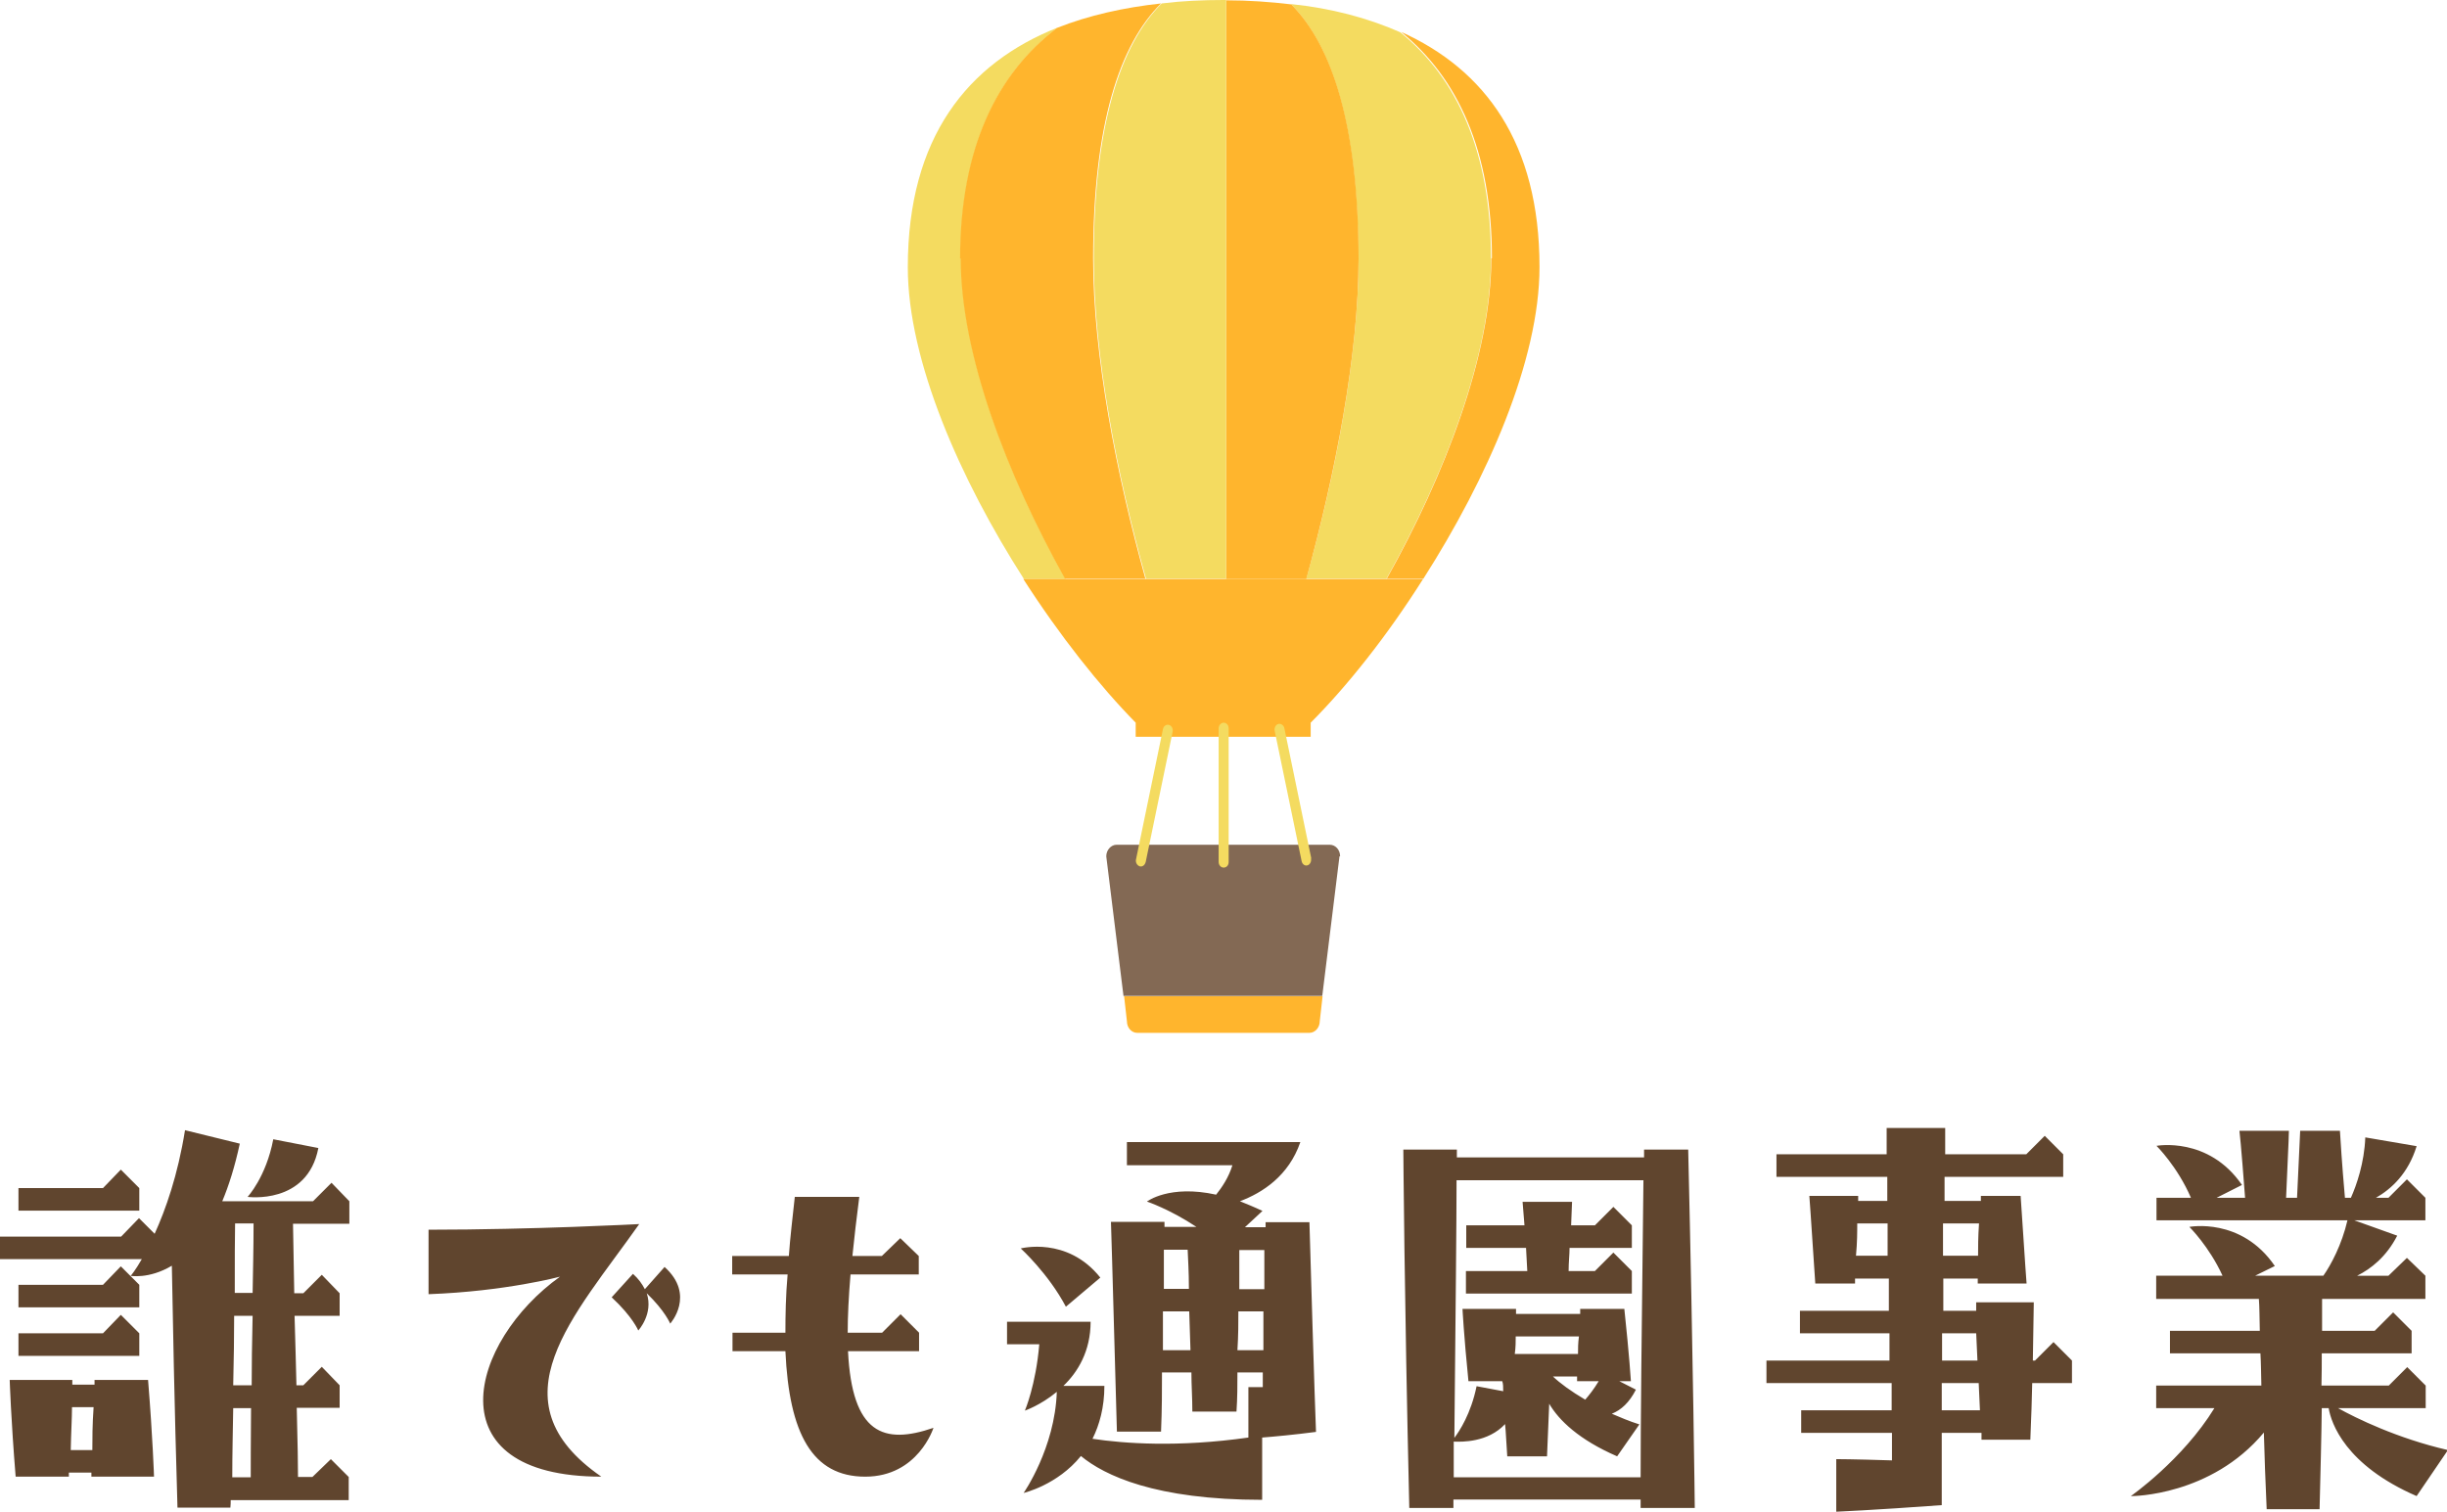 <?xml version="1.0" encoding="UTF-8"?>
<svg id="_レイヤー_1" xmlns="http://www.w3.org/2000/svg" width="78.17" height="48.3" xmlns:xlink="http://www.w3.org/1999/xlink" version="1.1" viewBox="0 0 78.17 48.3">
  <!-- Generator: Adobe Illustrator 29.5.1, SVG Export Plug-In . SVG Version: 2.1.0 Build 141)  -->
  <defs>
    <clipPath id="clippath">
      <rect x="29" width="20.17" height="33" fill="none"/>
    </clipPath>
  </defs>
  <g clip-path="url(#clippath)">
    <g>
      <path d="M42.81,27.36c0-.21-.15-.37-.33-.37h-6.81c-.18,0-.33.17-.33.37l.55,4.46h6.35l.55-4.46h.01Z" fill="#836954"/>
      <path d="M35.91,31.83l.09.8c0,.21.15.37.33.37h5.5c.18,0,.33-.17.33-.37l.09-.8h-6.35.01Z" fill="#ffb52d"/>
      <path d="M43.4,8.26c0,3.07-.74,6.91-1.67,10.23h2.56c1.87-3.34,3.34-7.16,3.34-10.23,0-3.44-1.1-5.77-2.9-7.23-1.04-.46-2.22-.77-3.49-.9,1.3,1.32,2.15,3.87,2.15,8.13h0Z" fill="#f4db60"/>
      <path d="M30.69,8.26c0-3.57,1.19-5.93,3.1-7.38-2.88,1.14-4.79,3.51-4.79,7.66,0,2.98,1.67,6.78,3.71,9.96h1.33c-1.86-3.34-3.33-7.16-3.33-10.23h-.02Z" fill="#f4db60"/>
      <path d="M47.64,8.26c0,3.07-1.48,6.91-3.34,10.23h1.17c2.03-3.18,3.71-6.97,3.71-9.96,0-3.97-1.75-6.31-4.42-7.51,1.8,1.46,2.9,3.79,2.9,7.23h-.01Z" fill="#ffb52d"/>
      <path d="M39.17,18.5h2.56c.92-3.34,1.67-7.16,1.67-10.23,0-4.27-.85-6.82-2.15-8.13-.67-.08-1.37-.13-2.08-.13v18.5h0Z" fill="#ffb52d"/>
      <path d="M30.69,8.26c0,3.07,1.48,6.91,3.33,10.23h2.57c-.93-3.34-1.67-7.16-1.67-10.23,0-4.3.85-6.84,2.17-8.15-1.19.13-2.31.38-3.32.78-1.91,1.45-3.1,3.82-3.1,7.38h.01Z" fill="#ffb52d"/>
      <path d="M34.94,8.26c0,3.07.74,6.91,1.67,10.23h2.56V0h-.09c-.67,0-1.33.03-1.97.11-1.31,1.31-2.17,3.88-2.17,8.16h.01Z" fill="#f4db60"/>
      <path d="M44.3,18.5h-11.61c1.17,1.82,2.44,3.42,3.59,4.59v.45h5.59v-.45c1.16-1.16,2.44-2.77,3.59-4.59h-1.18.01Z" fill="#ffb52d"/>
      <path d="M39.25,27.54c0,.11-.07.18-.16.18s-.16-.08-.16-.18v-4.27c0-.09.07-.18.16-.18.09,0,.16.08.16.18v4.27Z" fill="#f4db60"/>
      <path d="M41.88,27.43c.02.09-.03.2-.12.22-.08.02-.16-.04-.18-.14l-.86-4.16c-.02-.09.03-.2.12-.22.08-.02.17.04.19.14l.86,4.16h-.01Z" fill="#f4db60"/>
      <path d="M36.29,27.46c-.02.09.03.19.12.22.08.02.16-.03.19-.14l.86-4.16c.02-.09-.03-.2-.12-.22-.08-.02-.17.03-.19.14,0,0-.86,4.16-.86,4.16Z" fill="#f4db60"/>
    </g>
  </g>
  <path d="M4.18,40.76s.15-.18.35-.53H0v-.72h3.87l.57-.59.5.5c.35-.77.74-1.87.97-3.31l1.75.43c-.16.74-.35,1.34-.56,1.84h2.9l.59-.59.57.59v.72h-1.8l.04,2.22h.29l.59-.59.57.59v.72h-1.44c.03.85.04,1.59.06,2.22h.22l.59-.59.57.59v.72h-1.37c.03,1.16.04,1.86.04,2.21h.46l.59-.57.57.57v.74h-3.77c0,.07,0,.15-.01.24h-1.69c-.1-3.36-.15-6.08-.18-7.73-.74.44-1.34.32-1.34.32h.03ZM7.91,38.24s.59-.63.82-1.84l1.44.28c-.35,1.83-2.27,1.56-2.27,1.56h0ZM.59,37.96h2.7l.57-.59.59.59v.72H.59v-.72ZM7.51,39.09c-.01.43-.01,1.18-.01,2.22h.57c.01-.66.03-1.4.03-2.22,0,0-.59,0-.59,0ZM4.45,41.77H.59v-.72h2.7l.57-.59.59.59v.72ZM.59,43.32v-.72h2.7l.57-.59.59.59v.72H.59ZM7.48,42.04c0,.65-.01,1.38-.03,2.22h.59c0-.62.01-1.36.03-2.22,0,0-.59,0-.59,0ZM.5,47.18c-.15-1.84-.19-3.09-.19-3.09h2v.15h.71c0-.06,0-.1,0-.15h1.71c.15,1.84.19,3.09.19,3.09h-2v-.13h-.72v.13H.5ZM2.3,44.96c0,.35-.03.81-.04,1.37h.69c0-.35,0-.81.04-1.37h-.69ZM7.45,44.99c-.01.68-.03,1.43-.03,2.21h.59c0-.34,0-1,.01-2.21,0,0-.57,0-.57,0ZM19.22,47.18c-5.44,0-4.21-4.33-1.33-6.39,0,0-1.74.47-4.2.56v-2.06c3.34,0,6.73-.18,6.73-.18-2.08,2.95-4.73,5.64-1.21,8.07h.01ZM21.23,40.48c1,.9.18,1.81.18,1.81,0,0-.16-.4-.75-.97.22.66-.27,1.19-.27,1.19,0,0-.18-.44-.85-1.06l.68-.75c.18.16.29.32.38.49,0,0,.63-.71.63-.71ZM25.09,42.58c0-.56.01-1.18.07-1.86h-1.77v-.59h1.81c.04-.59.12-1.22.19-1.89h2.06c-.09.69-.16,1.31-.22,1.89h.94l.59-.57.59.57v.59h-2.18c-.06.71-.09,1.33-.09,1.86h1.1l.59-.59.59.59v.59h-2.27c.13,2.64,1.13,3,2.73,2.45,0,0-.49,1.56-2.18,1.56s-2.43-1.37-2.55-4.01h-1.69v-.59h1.69ZM40.42,39.05h1.41c.16,5.51.21,6.7.21,6.7-.69.09-1.33.15-1.72.18v1.99c-3.42,0-5.04-.78-5.79-1.4-.75.93-1.83,1.18-1.83,1.18,0,0,1-1.43,1.06-3.23-.52.43-1.02.6-1.02.6,0,0,.35-.81.46-2.12h-1.03v-.72h2.67c0,.94-.41,1.61-.87,2.05h1.31c0,.69-.16,1.25-.38,1.69,1,.15,2.73.28,4.98-.04v-1.61s.15,0,.46,0c0-.13,0-.29,0-.47h-.81c0,.4,0,.81-.03,1.25h-1.41c0-.44-.03-.85-.03-1.25h-.94c0,.56,0,1.18-.03,1.89h-1.41c-.15-5.51-.19-6.7-.19-6.7h1.71v.16h1.02c-.84-.56-1.58-.81-1.58-.81,0,0,.71-.55,2.21-.22.19-.24.4-.55.52-.94h-3.37v-.74h5.54c-.37,1.08-1.21,1.62-1.93,1.89.22.09.47.19.72.31l-.56.52h.66v-.16h-.02ZM32.6,39.89s1.49-.4,2.55.93l-1.1.93c-.56-1.06-1.44-1.86-1.44-1.86h-.01ZM37.18,39.93c0,.31,0,.71,0,1.25h.8c0-.57-.03-.97-.04-1.25h-.75ZM40.39,41.19c0-.38,0-.8,0-1.25h-.8c0,.27,0,.66,0,1.25h.8ZM37.13,43.14h.9l-.04-1.24h-.84c0,.37,0,.78,0,1.24h-.01ZM40.36,43.14c0-.35,0-.77,0-1.24h-.8c0,.35,0,.77-.03,1.24h.82ZM54.13,48.18h-1.72v-.27h-5.98v.27h-1.41c-.16-6.81-.19-11.45-.19-11.45h1.71v.25h5.98v-.25h1.41c.16,6.81.21,11.45.21,11.45h0ZM46.44,47.2h5.97c0-1.49.03-4.7.09-9.49h-5.97c0,1.36-.03,4.12-.07,8.23.16-.21.53-.77.71-1.65l.85.16c0-.13,0-.24-.03-.32h-1.08c-.15-1.5-.19-2.31-.19-2.31h1.71v.16h2.05v-.16h1.41c.16,1.5.21,2.31.21,2.31h-.37l.53.27c-.21.41-.47.65-.77.77.28.12.56.24.88.34l-.71,1.02c-1.22-.53-1.86-1.15-2.17-1.68l-.07,1.68h-1.27c-.03-.4-.04-.74-.07-1.03-.55.59-1.38.57-1.64.56,0,.37,0,.77,0,1.15h0ZM50.95,39.15l.59-.59.59.59v.72h-1.99c0,.22-.03.46-.03.74h.84l.59-.59.59.59v.72h-5.3v-.72h1.96l-.04-.74h-1.91v-.72h1.86l-.06-.75h1.58l-.03.75h.78-.02ZM48.42,42.7c0,.16,0,.35-.03.56h2.02c0-.16,0-.35.03-.56h-2.02ZM49.61,43.98c.22.21.57.47,1.03.74.13-.15.28-.34.43-.59h-.69v-.15h-.77ZM56.43,44.19v-.72h3.93c0-.29,0-.59,0-.87h-2.86v-.72h2.84c0-.37,0-.71,0-1.03h-1.08v.16h-1.27c-.15-2.3-.19-2.8-.19-2.8h1.56v.16h.93c0-.28,0-.55,0-.77h-3.54v-.72h3.52c0-.62,0-.84,0-.84h1.87v.84h2.59l.59-.59.59.59v.72h-3.79v.77h1.16s0-.1,0-.16h1.27c.15,2.3.19,2.8.19,2.8h-1.56v-.16h-1.1v1.03h1.05v-.27h1.84l-.03,1.86h.07l.59-.59.59.59v.72h-1.27c-.01.5-.03,1.1-.06,1.81h-1.56v-.22h-1.27c0,.72,0,1.49,0,2.31-2.19.16-3.37.21-3.37.21v-1.68s.53,0,1.78.04c0-.29,0-.59,0-.88h-2.9v-.72h2.89v-.87h-3.95,0ZM59.27,40.12h1.03c0-.37,0-.71,0-1.03h-.97c0,.27,0,.6-.04,1.03h0ZM62.07,39.09v1.03h1.12c0-.27,0-.59.03-1.03,0,0-1.15,0-1.15,0ZM62.04,42.6v.87h1.13l-.04-.87h-1.09ZM62.03,44.19v.87h1.22l-.04-.87h-1.18ZM68.07,47.8s1.65-1.15,2.67-2.81h-1.86v-.72h3.36c-.01-.37-.01-.71-.03-1.03h-2.89v-.72h2.87c-.01-.44-.01-.78-.03-1.02h-3.28v-.74h2.12c-.43-.94-1.06-1.56-1.06-1.56,0,0,1.66-.32,2.73,1.25l-.63.31h2.18c.24-.34.59-.99.77-1.77h-6.1v-.72h1.1c-.43-1-1.1-1.66-1.1-1.66,0,0,1.66-.31,2.73,1.25l-.81.41h.91c-.13-1.74-.18-2.14-.18-2.14h1.58s0,.22-.09,2.14h.35l.1-2.14h1.27c.07,1.15.13,1.78.16,2.14h.19c.18-.4.43-1.12.46-1.93l1.64.28c-.27.88-.81,1.37-1.3,1.65h.4l.59-.59.59.59v.72h-2.27l1.37.49c-.35.68-.84,1.06-1.28,1.28h1l.59-.57.59.57v.74h-3.3v1.02h1.68l.59-.59.59.59v.72h-2.87c0,.31,0,.66-.01,1.03h2.15l.59-.59.59.59v.72h-2.8c.57.32,1.9.97,3.51,1.34l-1,1.47c-2.28-.99-2.73-2.33-2.81-2.81h-.22c-.01.91-.04,1.99-.07,3.23h-1.69c-.04-.88-.07-1.69-.09-2.45-1.69,2.03-4.21,2.03-4.21,2.03h-.04Z" fill="#60452e"/>
</svg>